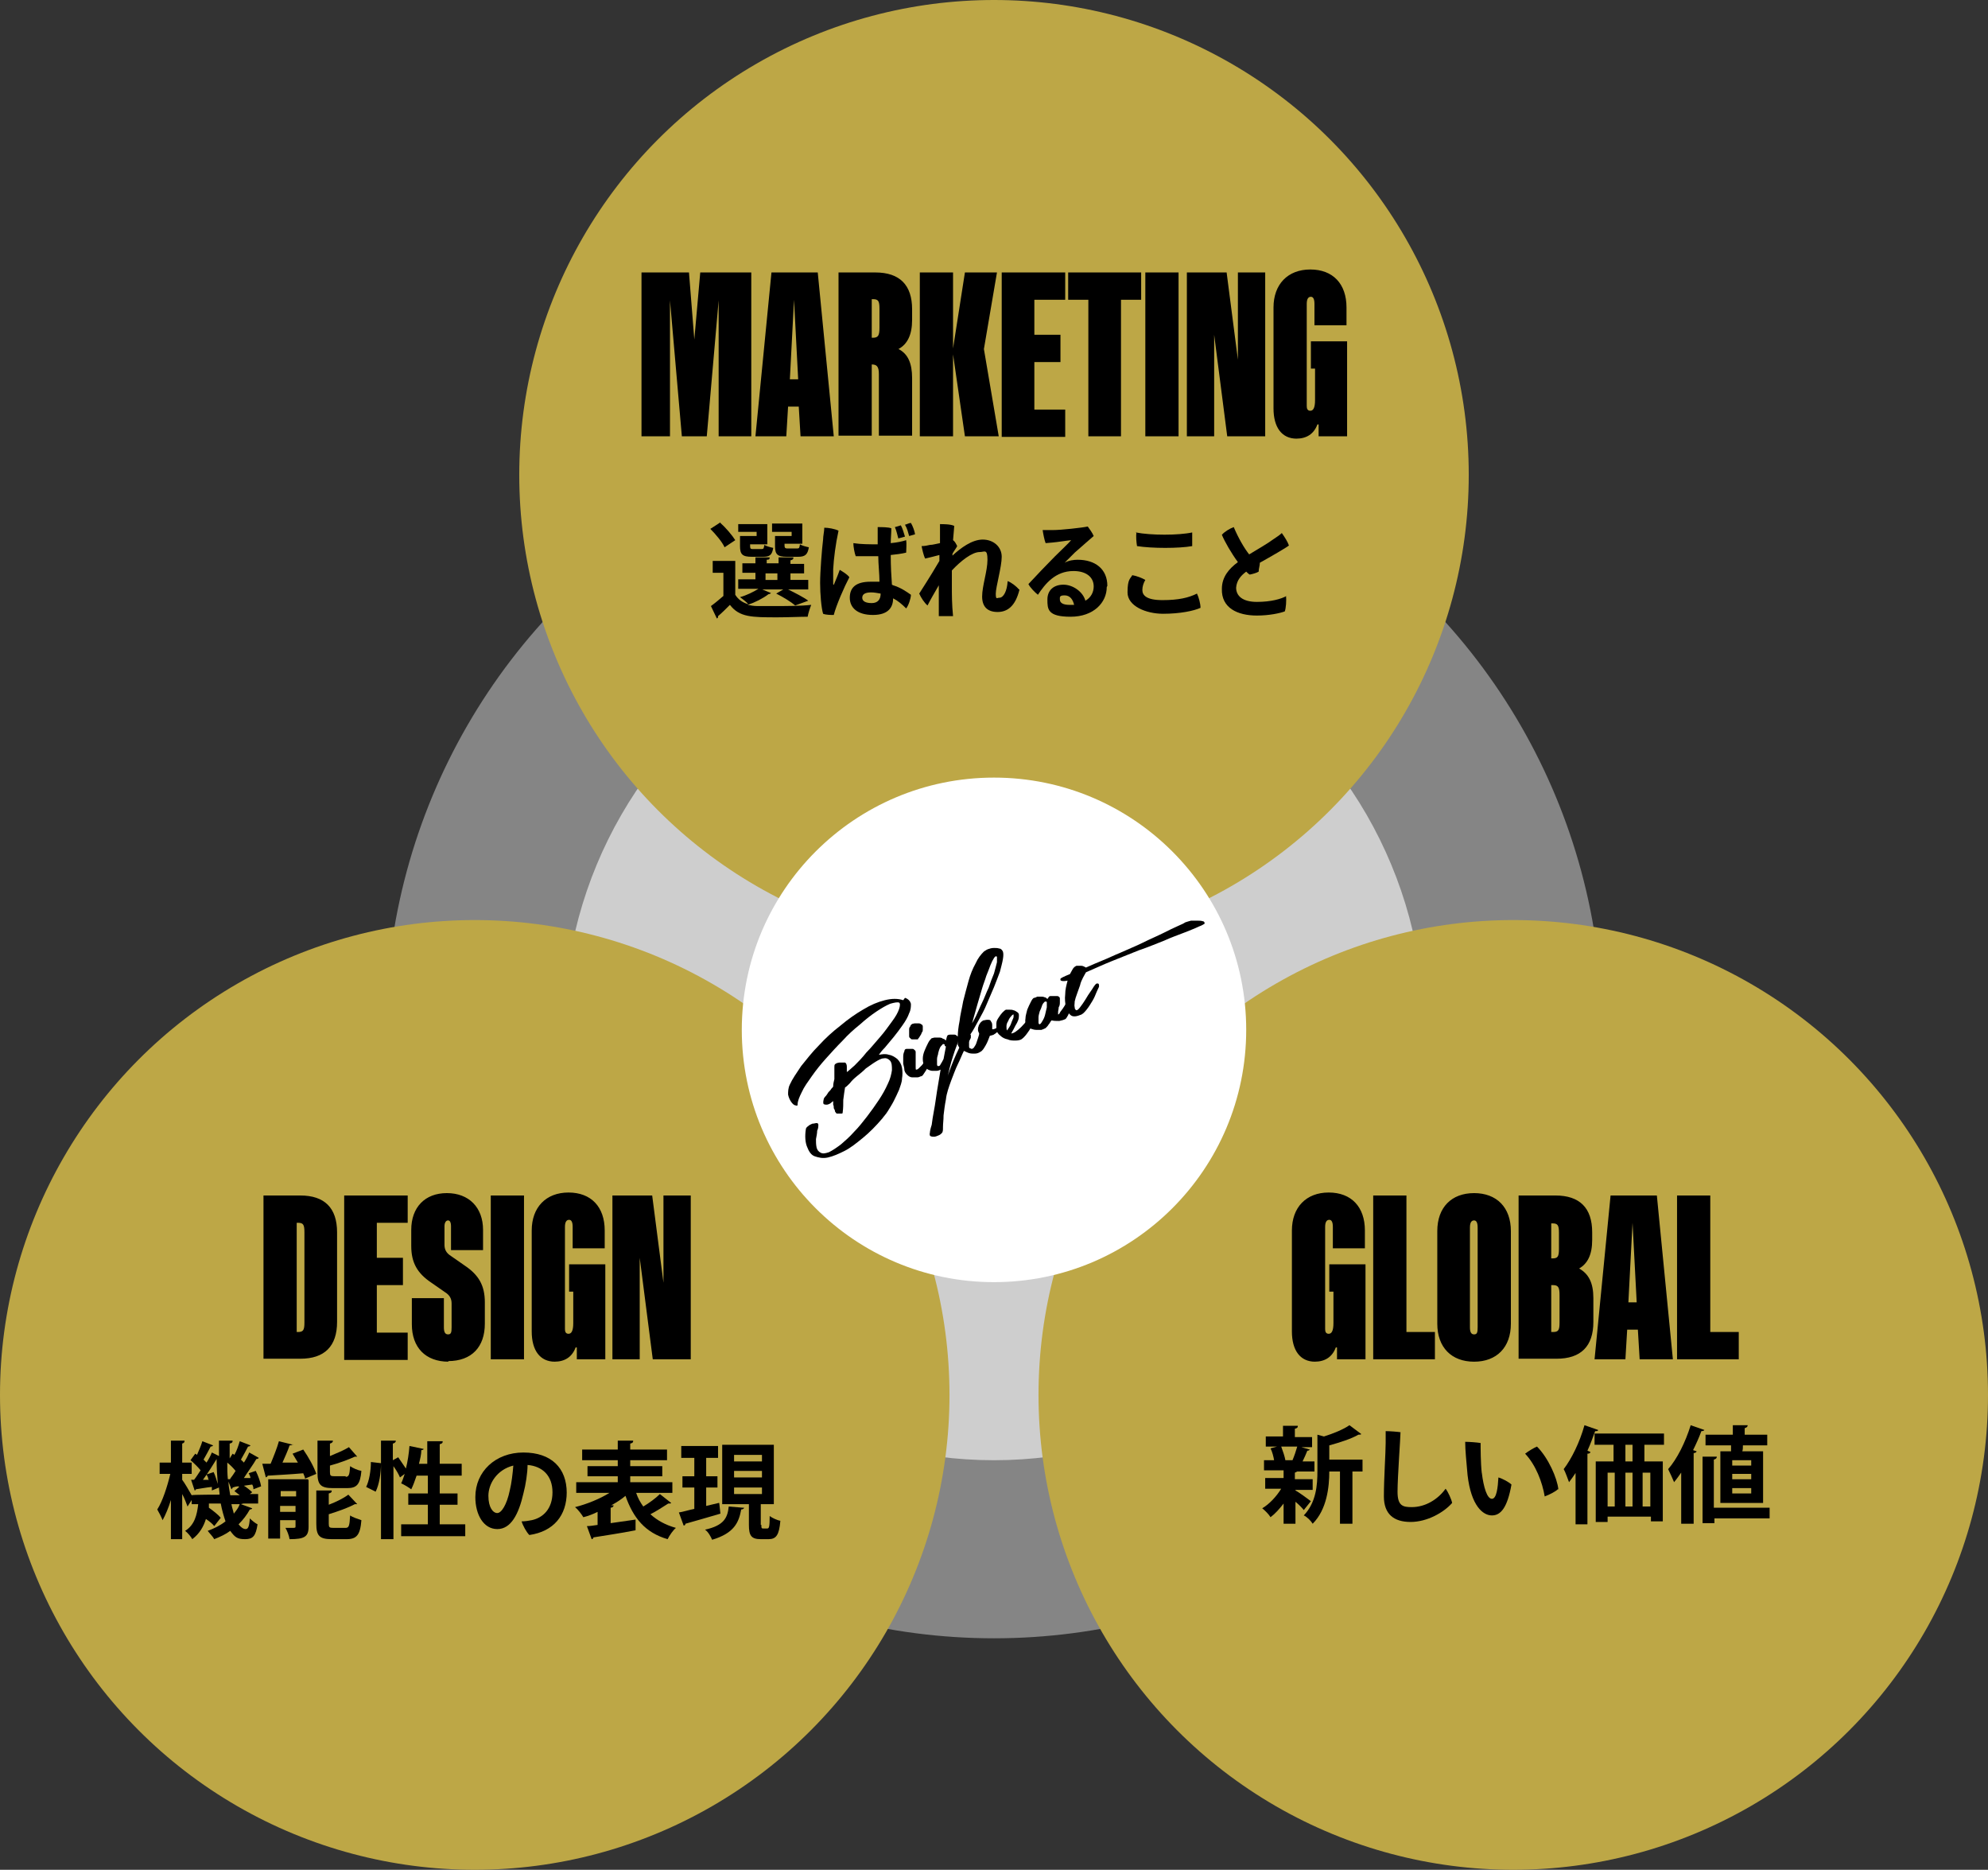 <?xml version="1.0" encoding="UTF-8"?>
<svg id="_レイヤー_1" data-name="レイヤー_1" xmlns="http://www.w3.org/2000/svg" version="1.1" viewBox="0 0 335 315">
  <rect x="0" y="0" width="335" height="315" fill="#333333" stroke="none"/>
  <!-- Generator: Adobe Illustrator 29.2.1, SVG Export Plug-In . SVG Version: 2.1.0 Build 116)  -->
  <defs>
    <style>
      .st0 {
        opacity: .6;
      }

      .st1, .st2 {
        fill: #fff;
      }

      .st2 {
        isolation: isolate;
        opacity: .4;
      }

      .st3 {
        fill: #bda746;
      }
    </style>
  </defs>
  <circle class="st2" cx="167.5" cy="173.5" r="102.5"/>
  <g class="st0">
    <circle class="st1" cx="167.5" cy="173.5" r="72.5"/>
  </g>
  <circle class="st3" cx="167.5" cy="80" r="80"/>
  <path d="M108.1,73.5v-27.6h8l.9,11.3h0l1-11.3h8.6v27.6h-5.5v-22.9h0l-2,22.9h-4.2l-2-22.9h0v22.9h-4.7ZM127.3,73.5l2.7-27.6h7.8l2.7,27.6h-5.6l-.3-5h-1.8l-.3,5h-5.3ZM133.1,63.9h1.4l-.7-13.4h0l-.7,13.4ZM141.3,73.5v-27.6h6.2c4.1,0,6.2,2.1,6.2,6.2v1.8c0,2.5-.8,4.1-2.3,4.9h0c1.6.8,2.3,2.4,2.3,4.9v9.7h-5.6v-10.4c0-1.3-.4-1.6-1.2-1.6h0v12h-5.6ZM146.9,56.9h.2c.9,0,1.1-.4,1.1-1.7v-3.2c0-1.3-.2-1.6-1.1-1.6h-.2v6.5ZM168.2,73.5h-5.6l-2-13.8h0v13.8h-5.6v-27.6h5.6v12.8h0l2-12.8h5.4l-2.2,12.9,2.5,14.7ZM168.8,73.5v-27.6h10.7v4.6h-5.2v5.9h4.4v4.6h-4.4v8h5.2v4.6h-10.7ZM183.4,73.5v-23h-3.4v-4.6h12.3v4.6h-3.4v23h-5.6ZM193,73.5v-27.6h5.6v27.6h-5.6ZM200,73.5v-27.6h6.7l1.9,14.7h0v-14.7h4.6v27.6h-6.4l-2.2-17.1h0v17.1h-4.6ZM218.5,73.9c-2.5,0-3.9-1.9-3.9-5.1v-17c0-3.9,2.4-6.4,6.2-6.4s6.1,2.4,6.1,6.4v3h-5.4v-3.6c0-.8-.2-1.2-.6-1.2s-.7.3-.7,1.2v17.2c0,.4.1.8.6.8s.8-.5.8-1.8v-5.3h-.7v-4.6h6.1v16h-4.8v-2h-.2c-.6,1.6-1.8,2.4-3.6,2.4Z"/>
  <circle class="st3" cx="80" cy="235" r="80"/>
  <path d="M44.4,229v-27.6h6.2c4.1,0,6.2,2.1,6.2,6.2v15.1c0,4.1-2.1,6.2-6.2,6.2h-6.2ZM50,224.4h.2c.9,0,1.1-.3,1.1-1.6v-15.2c0-1.3-.2-1.6-1.1-1.6h-.2v18.5ZM58,229v-27.6h10.7v4.6h-5.2v5.9h4.4v4.6h-4.4v8h5.2v4.6h-10.7ZM75.6,229.4c-3.9,0-6.2-2.4-6.2-6.3v-4.4h5.4v4.9c0,.8.2,1.2.7,1.2s.6-.3.6-1.2v-4c0-.8-.3-1.4-1.1-1.9l-2.3-1.6c-2.4-1.6-3.4-3.4-3.4-6.2v-2.7c0-3.8,2.3-6.2,6-6.2s6.1,2.4,6.1,6.2v3.4h-5.4v-4c0-.7-.2-1-.5-1s-.6.3-.6,1v3.1c0,.8.3,1.4,1.1,1.9l2.3,1.6c2.4,1.6,3.4,3.4,3.4,6.2v3.6c0,3.9-2.2,6.3-6.2,6.3ZM82.7,229v-27.6h5.6v27.6h-5.6ZM93.5,229.4c-2.5,0-3.9-1.9-3.9-5.1v-17c0-3.9,2.4-6.4,6.2-6.4s6.1,2.4,6.1,6.4v3h-5.4v-3.6c0-.8-.2-1.2-.6-1.2s-.7.3-.7,1.2v17.2c0,.4.1.8.6.8s.8-.5.8-1.8v-5.3h-.7v-4.6h6.1v16h-4.8v-2h-.2c-.6,1.6-1.8,2.4-3.6,2.4ZM103.2,229v-27.6h6.7l1.9,14.7h0v-14.7h4.6v27.6h-6.4l-2.2-17.1h0v17.1h-4.6Z"/>
  <circle class="st3" cx="255" cy="235" r="80"/>
  <path d="M221.6,229.4c-2.5,0-3.9-1.9-3.9-5.1v-17c0-3.9,2.4-6.4,6.2-6.4s6.1,2.4,6.1,6.4v3h-5.4v-3.6c0-.8-.2-1.2-.6-1.2s-.7.3-.7,1.2v17.2c0,.4.1.8.6.8s.8-.5.8-1.8v-5.3h-.7v-4.6h6.1v16h-4.8v-2h-.2c-.6,1.6-1.8,2.4-3.6,2.4ZM231.4,229v-27.6h5.6v23h4.8v4.6h-10.3ZM248.4,229.4c-3.8,0-6.2-2.4-6.2-6.4v-15.6c0-4,2.4-6.4,6.2-6.4s6.2,2.4,6.2,6.4v15.6c0,4-2.4,6.4-6.2,6.4ZM248.4,224.8c.5,0,.6-.3.6-1.2v-16.8c0-.8-.2-1.2-.6-1.2s-.7.3-.7,1.2v16.8c0,.8.2,1.2.7,1.2ZM255.9,229v-27.6h6.2c4.1,0,6.2,2.1,6.2,6.2v1.3c0,2.5-.8,4-2.2,4.8h0c1.6.9,2.4,2.4,2.4,5v4c0,4.1-2.1,6.2-6.2,6.2h-6.4ZM261.4,212h.2c.9,0,1.1-.3,1.1-1.6v-2.7c0-1.3-.2-1.6-1.1-1.6h-.2v6ZM261.4,224.4h.3c.9,0,1.1-.3,1.1-1.6v-4.6c0-1.3-.2-1.7-1.1-1.7h-.3v7.9ZM268.7,229l2.7-27.6h7.8l2.7,27.6h-5.6l-.3-5h-1.8l-.3,5h-5.3ZM274.4,219.4h1.4l-.7-13.4h0l-.7,13.4ZM282.6,229v-27.6h5.6v23h4.8v4.6h-10.3Z"/>
  <circle class="st1" cx="167.5" cy="173.5" r="42.5"/>
  <path d="M152.5,168.1c.6.2.9.6,1,1,0,.5,0,1-.3,1.6-.2.6-.6,1.3-1.1,2-.5.7-1,1.4-1.5,2-.5.6-1,1.2-1.5,1.8-.5.5-.8.9-1,1.2.6-.1,1.1-.2,1.7,0,.6.1,1,.4,1.4.7.4.4.7.9.8,1.5.1.6.1,1.2,0,1.8,0,.6-.3,1.3-.5,1.9-.3.7-.6,1.3-.9,1.9-.3.6-.7,1.2-1,1.7-.3.5-.7.9-.9,1.2-1.1,1.3-2.2,2.4-3.3,3.3-1.1.9-2.1,1.7-3.1,2.2-1,.5-1.9.9-2.8,1.1-.9.2-1.6,0-2.2-.2s-1-.8-1.3-1.6c-.3-.7-.4-1.8-.2-3,0-.1.1-.3.4-.5.2-.2.5-.3.7-.4.3,0,.5-.1.7-.1.2,0,.3.1.3.3,0,.2,0,.6-.2,1,0,.4-.1.9-.2,1.4,0,.5,0,.9.1,1.4.1.4.3.7.7.9.4.2.8.1,1.4-.1.6-.3,1.2-.7,2-1.3.7-.6,1.5-1.3,2.2-2.1.8-.8,1.5-1.7,2.2-2.6.7-.9,1.4-1.9,2-2.8.6-.9,1.1-1.8,1.5-2.7.4-.8.6-1.6.7-2.3,0-.7,0-1.2-.3-1.6-.3-.3-.6-.5-1.1-.4-.4,0-.9.3-1.4.6-.5.3-1,.7-1.6,1.1-.5.5-1,.9-1.5,1.3-.5.4-.9.8-1.2,1.2-.4.4-.6.6-.8.7-.1.6-.2,1.3-.3,2.1,0,.7,0,1.4-.1,2.1,0,.1,0,.2-.2.2-.1,0-.2,0-.3,0-.1,0-.3,0-.4,0-.1,0-.2,0-.2-.1,0,0-.2-.2-.2-.3,0-.2-.1-.3-.2-.5,0-.2,0-.4-.1-.6,0-.2,0-.4,0-.6-.1.1-.3.2-.5.4-.2.1-.4.2-.6.2-.2,0-.3,0-.5-.1-.1-.1-.1-.4,0-.8,0-.1.1-.3.3-.5.2-.2.3-.4.5-.7.2-.2.4-.4.5-.6.2-.2.3-.3.3-.4,0-.4.1-.8.2-1.2,0-.4,0-.8,0-1.1,0-.3,0-.6,0-.9,0-.2,0-.4.1-.5,0,0,.1-.1.3-.2.1,0,.3-.1.5-.1.2,0,.4,0,.5,0,.2,0,.3,0,.4,0,.2.1.3.4.3.7,0,.3,0,.6,0,.9.2-.1.6-.5,1.3-1.1.6-.6,1.3-1.3,2-2.2.8-.8,1.5-1.7,2.3-2.6.8-.9,1.4-1.8,2-2.6s1-1.5,1.2-2.1c.2-.6.2-1,0-1.1-.3-.1-.8,0-1.5.2-.7.3-1.4.7-2.3,1.3-.9.6-1.8,1.3-2.8,2.2-1,.8-2,1.7-2.9,2.7-1,1-1.9,2-2.8,3-.9,1-1.7,2-2.4,3-.7,1-1.3,1.8-1.7,2.7-.4.8-.7,1.5-.7,2.1,0,.2-.1.2-.4.1-.2,0-.5-.3-.7-.6-.2-.3-.4-.7-.5-1.2,0-.5,0-1.1.3-1.7.4-.9,1.1-1.9,1.9-3.1.9-1.1,1.8-2.3,3-3.5,1.1-1.2,2.3-2.3,3.6-3.3,1.3-1.1,2.6-2,3.8-2.7,1.3-.8,2.5-1.3,3.7-1.6,1.2-.3,2.2-.3,3.1,0Z"/>
  <path d="M156.7,177.2c.2-.5.4-.7.7-.6.2,0,.3.3,0,.8-.1.3-.2.7-.4,1.1-.2.4-.4.8-.6,1.2-.2.4-.4.7-.6,1-.2.3-.3.5-.5.6-.2,0-.4.2-.7.2-.3,0-.6,0-.9,0-.3,0-.6-.2-.8-.4-.2-.2-.4-.4-.5-.8,0-.3-.1-.7-.2-1.1,0-.4,0-.8,0-1.2,0-.4.1-.7.2-.9,0-.3.2-.4.4-.4.1,0,.3,0,.4,0,.2,0,.3,0,.5,0,.1,0,.3,0,.4.2.1,0,.2.2.2.3,0,.1,0,.4,0,.7,0,.3,0,.7,0,1,0,.3,0,.6,0,.9,0,.3,0,.4.1.4,0,0,.2,0,.4-.2.2-.2.4-.4.6-.6.2-.3.4-.6.7-.9.2-.4.4-.7.6-1.1ZM154.7,175.1c-.1,0-.2,0-.4,0-.2,0-.3,0-.5,0-.2,0-.3,0-.4-.2-.1,0-.2-.2-.2-.3,0-.1,0-.3,0-.5,0-.2,0-.4,0-.6,0-.2,0-.4.2-.6,0-.2.2-.3.3-.4.1,0,.3-.1.5-.1.2,0,.4,0,.6,0,.2,0,.4.1.5.2.1,0,.2.2.2.3,0,.1,0,.3,0,.5,0,.2,0,.4-.2.6,0,.2-.2.4-.3.6-.1.2-.2.3-.3.4Z"/>
  <path d="M162.8,174.5c0-.2.2-.3.3-.3.1,0,.2,0,.3,0,0,0,.1,0,.2.2,0,.1,0,.3,0,.4,0,.1-.2.4-.4.8-.2.4-.5.9-.8,1.5-.3.6-.6,1.4-1,2.2-.4.8-.7,1.7-1.1,2.7-.4,1.1-.8,2.2-.9,3.2-.2,1-.3,1.9-.4,2.7,0,.8-.1,1.4-.1,2,0,.5,0,.8-.2,1-.1.1-.3.3-.6.4-.2.1-.5.2-.7.2-.2,0-.4,0-.6-.1-.1,0-.2-.3-.1-.6,0-.2.1-.7.3-1.3.1-.7.2-1.5.4-2.5.2-1,.3-2,.5-3.2.2-1.2.4-2.4.6-3.6-.2.1-.4.2-.7.2-.2,0-.5,0-.7,0s-.5-.1-.7-.2c-.2-.1-.4-.3-.6-.6-.2-.3-.3-.7-.3-1.2,0-.5.1-.9.3-1.4.2-.5.4-.9.6-1.3.2-.4.4-.6.6-.8.2,0,.3-.1.5-.1.2,0,.4,0,.7,0,.2,0,.5,0,.7.2.2,0,.4.2.5.3.1-.5.2-.8.3-.9,0,0,.2-.1.4-.1.2,0,.4,0,.6,0,.2,0,.4,0,.5.2.2,0,.3.2.3.3,0,.1,0,.4-.1.8-.1.4-.3.8-.5,1.4-.2.6-.4,1.2-.6,1.9-.2.7-.4,1.5-.6,2.4,0,0,.1-.4.3-.9.2-.5.4-1.1.7-1.8.3-.7.6-1.4,1-2.2.4-.7.7-1.4,1-2ZM159.2,176.2c0,0,0-.2,0-.2-.1-.1-.3-.2-.4,0-.1.1-.3.3-.4.5-.1.2-.2.5-.3.9,0,.3-.2.6-.2,1,0,.3,0,.6,0,.8,0,.2,0,.4.2.4.1,0,.3,0,.4-.3.2-.3.3-.5.5-.9l.4-2.1Z"/>
  <path d="M163.7,176.7c.1,0,.2,0,.4-.2.1-.2.3-.4.4-.7.1-.3.2-.6.3-.9.1-.3.2-.6.2-.8-.1-.2-.2-.4-.2-.6,0-.2,0-.4.1-.6,0-.2.2-.4.3-.6.2-.2.3-.3.5-.4.2,0,.4-.1.7-.1.3,0,.5,0,.6.3.1.1.2.3.2.6,0,.2,0,.5,0,.7.3,0,.6-.1.8-.3.2-.2.5-.4.6-.8,0-.1.2-.2.2-.3,0,0,.2-.1.2-.1,0,0,.1,0,.1,0,0,0,0,.2,0,.3-.1.3-.3.6-.4.8-.1.3-.3.5-.5.7-.2.2-.4.4-.6.5-.2.2-.5.2-.8.3-.2.5-.4,1.1-.7,1.6-.3.5-.5.9-.9,1.1-.3.2-.6.3-1,.3-.4,0-.8,0-1.2-.2s-.7-.3-1-.5c-.3-.2-.5-.5-.6-.8,0-.2-.1-.7,0-1.4,0-.7.1-1.6.3-2.6.1-1,.4-2.1.6-3.3.3-1.2.6-2.3.9-3.4.3-1.1.7-2.1,1.2-3,.4-.9.9-1.5,1.4-2,.2-.1.4-.3.7-.4.3-.1.6-.2,1-.2.3,0,.6,0,.9.1.3,0,.5.3.6.5.1.3.1.7,0,1.3-.1.6-.3,1.3-.5,2.1-.3.8-.6,1.6-1,2.6-.4.9-.8,1.9-1.2,2.8-.4,1-.9,1.9-1.4,2.8-.5.9-.9,1.7-1.4,2.4,0,.4-.1.8-.2,1.1,0,.3,0,.6,0,.8,0,.2,0,.4.2.4ZM167.9,161.1c-.1,0-.2,0-.4.3-.2.3-.4.7-.6,1.2-.2.5-.4,1.1-.7,1.8-.2.7-.5,1.4-.7,2.1-.5,1.7-1.1,3.7-1.7,5.9.2-.3.4-.7.7-1.3.3-.6.6-1.4,1-2.2.4-.8.7-1.7,1.1-2.5.3-.9.6-1.7.9-2.4.2-.8.4-1.4.5-1.9,0-.5,0-.8,0-.9Z"/>
  <path d="M174.1,170.2c.2-.4.4-.5.5-.5,0,0,0,.3,0,.6,0,.3-.1.7-.3,1.2-.1.5-.3.9-.5,1.4-.2.5-.5.9-.8,1.3-.3.4-.6.7-.9.9-.2.1-.5.2-1,.2-.4,0-.9,0-1.3-.2-.5-.1-.9-.3-1.2-.6-.4-.3-.6-.6-.7-1,0-.3,0-.7,0-1.1,0-.4.2-.7.4-1,.2-.3.4-.6.6-.8.2-.2.4-.4.6-.5.2,0,.4,0,.6,0,.2,0,.5,0,.7.1.2,0,.4.2.6.3.2.1.3.3.3.5,0,.2,0,.5-.1.8-.1.3-.3.7-.5,1-.2.4-.4.8-.7,1.3.4,0,1-.4,1.7-1.1.7-.7,1.4-1.6,2-2.7ZM170.8,170.9c0,0-.2,0-.4.3-.2.2-.4.5-.5.8-.2.3-.3.6-.3.9,0,.3,0,.5.1.7,0,0,.2-.3.4-.6.2-.3.3-.6.4-.9.1-.3.3-.6.3-.8,0-.2,0-.4,0-.4Z"/>
  <path d="M180.5,167.5c.2-.3.3-.5.5-.4.2,0,.2.3.1.7,0,.2-.2.5-.3.9-.1.4-.2.8-.4,1.2-.1.4-.3.8-.4,1.1-.2.3-.3.6-.5.7-.2.1-.5.2-1,.3-.5,0-.9,0-1.3-.1-.2.2-.3.5-.5.7-.1.2-.3.4-.5.6-.2.1-.4.2-.7.3-.3,0-.6,0-.9,0-.3,0-.6-.1-.9-.2s-.5-.3-.7-.6c-.2-.3-.3-.6-.2-1.1,0-.5.2-1,.3-1.5.2-.5.4-.9.6-1.3.2-.4.4-.7.6-.7.1,0,.3-.1.5-.2.2,0,.4,0,.6,0,.2,0,.4,0,.6.1.2,0,.4.2.5.3.2-.3.3-.5.5-.5.2,0,.3,0,.5,0,.2,0,.3,0,.5,0,.2,0,.3,0,.4.1.1,0,.2.2.2.3,0,.1,0,.4,0,.6,0,.3,0,.6-.2.9,0,.3-.1.6-.1.8,0,.2,0,.4,0,.4,0,0,.2,0,.3-.3.1-.2.3-.4.5-.7.2-.3.4-.6.6-1,.2-.4.4-.8.6-1.2ZM175,172.6c.2,0,.4-.1.6-.5.2-.3.4-.7.5-1.1.1-.4.2-.9.3-1.3,0-.4,0-.7,0-.9-.1-.1-.3-.1-.4,0-.1.1-.3.3-.4.6-.1.3-.2.6-.4,1-.1.4-.2.7-.2,1,0,.3,0,.6,0,.8,0,.2,0,.3.2.3Z"/>
  <path d="M178.7,164.9c0-.1.6-.4,1.6-.8.2-.4.4-.7.5-.9.2-.3.4-.4.6-.5.2,0,.5,0,.8,0,.3,0,.6.2.8.3.9-.4,1.8-.8,2.8-1.2,1-.4,2-.9,3-1.3,1.3-.6,2.6-1.1,3.8-1.7,1.2-.6,2.4-1.1,3.4-1.6,1-.5,1.8-.9,2.5-1.2.7-.3,1.1-.5,1.2-.6.3-.1.6-.2,1-.3.4,0,.8,0,1.1,0,.3,0,.6,0,.9.1.2,0,.3.2.3.4,0,0-.4.3-1,.5-.6.3-1.4.6-2.4,1-1,.4-2.2.8-3.5,1.4-1.3.5-2.7,1.1-4.2,1.6-1.5.6-3,1.2-4.5,1.8-1.5.6-3,1.3-4.4,1.9-.1.2-.3.5-.5.9-.2.4-.4.8-.5,1.3-.2.5-.3.9-.5,1.4-.2.5-.3.9-.4,1.3,0,.4-.1.7,0,1,0,.3.1.4.3.5.1,0,.3-.1.6-.5.3-.4.6-.8.9-1.3.3-.5.6-1,.9-1.4s.5-.8.6-.9c.2-.3.4-.5.6-.4.2,0,.2.2.2.5,0,.1-.2.4-.4.9-.2.5-.4,1-.7,1.5-.3.5-.6,1-1,1.5-.4.5-.7.8-1.1.9-.7.3-1.3.3-1.6,0-.4-.3-.6-.8-.8-1.4-.1-.6-.2-1.3-.1-2.1,0-.8.2-1.5.4-2.3-.9.2-1.3,0-1.2-.2Z"/>
  <g>
    <path d="M128.2,99.2l1.7.7c0,.1-.3.2-.4.2-.9.7-2.3,1.4-3.5,1.8.5.1,1,.2,1.6.2.7,0,1.7,0,2.8,0,2.1,0,4.6,0,6.3-.2-.2.5-.5,1.4-.6,2-1.3,0-3.3.1-5.1.1-4.3,0-6.4,0-8-2.1-.7.7-1.4,1.4-2,1.9,0,.2,0,.3-.2.4l-1-2.1c.7-.5,1.4-1.1,2.1-1.7v-3.9h-1.8v-2h3.8v5.7c.5.8,1.2,1.3,2.2,1.6-.3-.4-1-.9-1.4-1.2,1.1-.3,2.3-.9,3.1-1.4h-3.4v-1.6h2.9v-1.1h-2.2v-1.6h2.2v-1h2.4c0,.3-.1.4-.5.4v.6h2v-1h2.5c0,.3-.1.4-.5.5v.6h2.3v1.6h-2.3v1.1h3v1.6h-3.4c1.2.6,2.6,1.3,3.4,1.9l-2.2.8c-.7-.6-2-1.4-3.2-2l1.2-.7h-3.8ZM121.4,88.1c.9.8,2,2.1,2.5,2.9l-1.8,1.2c-.4-.9-1.5-2.2-2.4-3.1l1.7-1.1ZM127.5,90.3v-.7h-3.1v-1.3h4.9v3.4h-2.9c0,.7,0,.8.5.8h1.4c.4,0,.4-.1.5-.7.3.2,1,.4,1.5.5-.2,1.2-.6,1.5-1.7,1.5h-1.9c-1.6,0-2-.4-2-1.8v-1.7h2.8ZM129,96.6v1.1h2v-1.1h-2ZM133.4,90.3v-.7h-3.3v-1.4h5.1v3.4h-3c0,.7,0,.8.6.8h1.5c.4,0,.4-.1.5-.7.3.2,1,.4,1.5.5-.2,1.2-.6,1.6-1.8,1.6h-1.9c-1.6,0-2-.4-2-1.8v-1.7h3Z"/>
    <path d="M143.1,97.3c-.8,1.5-2.2,4.7-2.6,6.3-.5,0-1.3,0-1.8-.2-.3-1-.5-3.3-.5-5.2s.3-5.7.5-7.3c0-.6.2-1.4.2-2,.7,0,1.8.2,2.4.5-.5,2.3-.8,4.7-.9,6.5,0,.9,0,1.9,0,2.4,0,.3.1.3.2,0,.2-.5.6-1.4.9-2.3.5.3,1.2.7,1.6,1.2ZM150.5,98.6c1.3.4,2.3,1.1,3,1.6,0,.6-.4,1.8-.8,2.3-.7-.7-1.4-1.3-2.2-1.7,0,1.5-.8,2.8-3.4,2.8s-3.9-1.2-3.9-2.9,1-2.7,3.5-2.7,1,0,1.5,0c0-1.3-.2-3-.2-4.3-1.4,0-2.7,0-3.8,0-.2-.5-.4-1.6-.4-2.2,1.3.2,2.7.2,4.1.2,0-1.3,0-2.4,0-2.9.7,0,1.8,0,2.3.2,0,.8-.1,1.7-.1,2.5,1.1-.1,2-.3,2.6-.5.1.6,0,1.6,0,2.1-.8.2-1.7.3-2.6.4,0,2,.1,3.6.2,5ZM148.4,100c-.6-.1-1.1-.2-1.6-.2-1,0-1.5.3-1.5.9s.6.9,1.6.9,1.5-.6,1.5-1.6ZM151.4,90.8c-.2-.7-.3-1.3-.6-2,.4-.1.7-.2,1-.3.3.5.5,1.3.7,1.9-.3.1-.7.2-1.1.3ZM153.2,90.3c-.2-.7-.3-1.2-.7-1.9.4-.1.7-.3,1-.3.3.5.6,1.3.7,1.9-.2.1-.7.2-1,.3Z"/>
    <path d="M171.8,99.3c-.7,2.9-2.1,3.8-3.7,3.8s-2.6-.8-2.6-2.6.9-4.3.9-6.2-.5-1.3-1.3-1.3c-1.3,0-3.2,1.5-4.7,3.1,0,.9,0,1.8,0,2.5,0,1.6,0,3.2.2,5.2-.6,0-1.8,0-2.4,0,0-1.7,0-3.5,0-5.2-.7,1.2-1.5,2.6-1.9,3.4-.5-.4-1.1-1.3-1.4-2,.3-.5,1.7-2.6,3.4-5.5,0-.4,0-.7,0-1-.7.2-1.6.4-2.4.6-.3-.6-.5-1.6-.6-2.1.5,0,1-.1,1.4-.2.5,0,1.1-.2,1.7-.3,0-.8,0-1.3,0-1.6,0-.6,0-1.3,0-1.6.6,0,1.8,0,2.4.3,0,.2-.1,1.1-.2,2.4.3.2.5.6.7,1-.2.4-.6.9-.8,1.3,0,.1,0,.2,0,.3,1.4-1.3,3.3-2.7,5.1-2.7s3.2,1.2,3.2,2.9-1,5.1-1,6.2.2.7.6.7c.7,0,1.3-1.1,1.4-2.8.6.2,1.5.9,1.9,1.4Z"/>
    <path d="M186.5,98.9c0,2.6-2.2,5-6.1,5s-3.9-1.3-3.9-2.9,1.1-2.5,2.7-2.5,3.3,1.2,3.7,2.7c.9-.5,1.4-1.4,1.4-2.4,0-1.6-1.3-2.6-3.4-2.6-3.1,0-4.8,2.2-6,4-.5-.4-1.3-1.2-1.6-1.8,1.2-1.3,3.3-3.5,4.5-4.7,1.1-1.1,2.2-2.1,2.7-2.7-1,.1-2.7.4-4.3.5-.2-.5-.4-1.5-.5-2.2.5,0,1.2,0,1.7,0,1.4,0,5-.4,5.9-.6.3.4.8,1.1,1,1.6-.9.8-2.2,1.9-3.2,2.8-.7.7-1.3,1.3-1.7,1.7.7-.4,1.6-.5,2.2-.5,3,0,5,1.6,5,4.4ZM181,101.9c-.2-.9-.7-1.6-1.6-1.6s-.8.3-.8.7c0,.6.6.9,1.6.9s.5,0,.8,0Z"/>
    <path d="M193,97.7c-.3.5-.5,1.1-.5,1.7,0,.9.7,1.7,3.4,1.7s4.4-.4,5.8-1.1c.3.6.6,1.7.6,2.4-1.1.5-3.4,1-6.3,1s-6-1.3-6-3.6.5-2.3.8-2.9c.7.1,1.7.5,2.2.8ZM191.4,89.7c2.5.5,7.2.5,9.5,0,0,.7,0,1.7,0,2.3-2.2.4-6.8.4-9.3,0-.1-.6-.2-1.6-.1-2.4Z"/>
    <path d="M216.7,100.4c.1.7,0,2.1-.2,2.6-.8.3-2.6.7-4.7.7-3.3,0-6-1.3-5.9-4.5,0-2,1.2-3.4,2.7-4.5-1.1-1.5-2.2-3.4-2.7-4.6.4-.5,1.4-1.1,2-1.3.8,1.9,1.8,3.6,2.6,4.6,1.5-.9,3.2-1.9,4-2.5.6-.4,1.2-.8,1.5-1.1.5.7,1,1.5,1.2,2.1-.5.4-3.1,1.9-4.9,2.9,0,.5-.2,1-.2,1.5-.3.2-1,.4-1.5.5-.2-.1-.4-.3-.6-.5-.8.6-1.6,1.4-1.7,2.7,0,1.4,1.1,2.4,3.5,2.4s4.1-.5,5-1Z"/>
  </g>
  <g>
    <path d="M40.6,253.4l1.9.7c0,.1-.2.2-.4.2-.5.9-1.1,1.7-1.9,2.5.4.5.8.8,1.2.8s.6-.4.7-1.8c.4.4.9.8,1.3,1-.3,2-.8,2.5-2.1,2.5s-1.7-.3-2.5-1.4c-.8.6-1.7,1-2.7,1.4-.2-.4-.8-1-1.1-1.4,1.1-.4,2.1-.9,3-1.6-.3-.9-.6-1.9-.8-3h-2v.7c.7.5,1.6,1.2,2,1.7l-1.1,1.4c-.3-.4-.8-.8-1.4-1.2-.4,1.3-1.1,2.5-2.3,3.4-.2-.4-.8-1.1-1.2-1.4,1.6-1,2-2.7,2.2-4.5h-1.1v-.7l-.7,1.1c-.2-.5-.5-1.4-.9-2.1v7.6h-1.9v-6.6c-.4,1.3-.9,2.5-1.4,3.4-.2-.5-.6-1.3-.9-1.8.9-1.4,1.7-3.9,2.2-6h-1.8v-1.9h1.9v-3.7h2.3c0,.3-.1.4-.4.5v3.2h1.6v1.9h-1.6v1c.4.5,1.2,1.9,1.6,2.6h0c0-.1,4.7-.1,4.7-.1,0-.4-.1-.8-.1-1.2l-1.2.5c0-.2,0-.4,0-.6-1,.1-2,.3-2.7.4,0,.1-.1.2-.2.2l-.6-1.8h.5c.4-.5.7-1,1.1-1.6-.4-.5-1.1-1.2-1.7-1.7l.8-1.1.3.2c.3-.7.7-1.6.9-2.3l1.8.7c0,.1-.2.2-.4.2-.3.6-.8,1.5-1.2,2.2l.5.5c.4-.6.7-1.2.9-1.7l1.2.6c0-.9,0-1.7,0-2.6h2.3c0,.3-.1.4-.5.5,0,.8,0,1.6,0,2.5l.5-.8.3.2c.4-.7.7-1.6.9-2.3l1.8.7c0,.1-.2.2-.4.2-.3.6-.8,1.5-1.2,2.2.2.2.3.3.5.5.4-.6.7-1.2.9-1.7l1.6.9c0,.1-.2.2-.4.2-.5.9-1.4,2.1-2.1,3.2h1.1c0-.3-.2-.6-.3-.8l1.2-.4c.4.8.8,1.9.9,2.6l-1.3.5c0-.2,0-.5-.2-.8l-1.4.2c.5.3,1.1.8,1.4,1.1l-.4.3h1.4v1.6h-2.5ZM35.1,249.2c0-.3-.2-.6-.3-.8l1.2-.4c.3.6.5,1.4.7,2h0c-.1-1.3-.2-2.7-.2-4.2-.6,1-1.5,2.4-2.3,3.5h1ZM38.8,249.1c.3-.4.6-.8.9-1.3-.4-.5-.9-1-1.4-1.4,0,1,0,1.9.1,2.8h.4ZM40.2,250.4c-.4,0-.7.1-1,.2,0,.1-.1.2-.2.3l-.5-1.3c0,.8.2,1.6.3,2.3h1.6c-.3-.2-.6-.5-.9-.7l.8-.7ZM39,253.4c.1.6.3,1.1.4,1.6.4-.5.8-1,1-1.6h-1.4Z"/>
    <path d="M49.3,243.3c0,.1-.2.2-.5.2-.3.9-.8,2-1.2,2.9.8,0,1.7,0,2.6,0-.3-.5-.6-1-.9-1.5l1.8-.7c.9,1.3,1.8,2.9,2.2,4.1l-1.9.8c0-.3-.2-.6-.3-.9-2.3.2-4.5.3-6,.4,0,.2-.2.2-.3.3l-.6-2.3c.4,0,.9,0,1.4,0,.5-1.2,1.1-2.7,1.4-3.8l2.4.6ZM52,249.4v7.8c0,1.7-.7,2.1-3.2,2.1-.1-.6-.4-1.4-.7-1.9.4,0,.7,0,1,0,.7,0,.7,0,.7-.3v-1h-2.6v3.1h-2v-10h6.7ZM49.9,251.2h-2.6v.9h2.6v-.9ZM47.2,254.7h2.6v-1h-2.6v1ZM58.2,248.8c.6,0,.7-.3.8-1.8.4.3,1.3.7,1.9.8-.2,2.3-.8,2.9-2.4,2.9h-2.4c-2.1,0-2.6-.6-2.6-2.6v-5.4h2.6c0,.3-.2.4-.5.5v2.1c1.2-.5,2.4-1,3.2-1.5l1.4,1.6c0,0-.2,0-.4,0-1.1.5-2.7,1.1-4.2,1.5v1.1c0,.6.1.7.8.7h1.9ZM55.4,256.7c0,.6.1.7.8.7h2c.6,0,.7-.3.8-2.1.4.3,1.3.6,1.9.8-.2,2.5-.8,3.2-2.5,3.2h-2.5c-2.1,0-2.6-.6-2.6-2.6v-5.6h2.6c0,.3-.1.4-.5.5v1.9c1.3-.5,2.5-1.1,3.3-1.7l1.5,1.6c0,0-.2,0-.4,0-1.1.6-2.8,1.2-4.4,1.7v1.4Z"/>
    <path d="M61.7,250.5c.5-1,.8-2.7.8-4.2l1.7.2c0,1.7-.3,3.6-.9,4.8l-1.6-.8ZM74.3,256.8h4.1v2h-10.8v-2h4.5v-3.3h-3.3v-1.9h3.3v-3h-1.9c-.3.9-.6,1.7-.9,2.3-.4-.3-1.2-.8-1.7-1,.2-.4.4-1,.6-1.6l-.8.6c-.2-.5-.6-1.2-1.1-1.9v12.3h-2.1v-16.6h2.5c0,.3-.2.4-.5.5v2.8l.9-.5c.4.6.9,1.3,1.3,1.9.3-1.2.5-2.5.6-3.8l2.4.5c0,.1-.2.2-.4.2,0,.7-.2,1.5-.4,2.3h1.4v-3.8h2.6c0,.3-.1.4-.5.5v3.3h3.7v2h-3.7v3h3v1.9h-3v3.3Z"/>
    <path d="M95.5,251.4c0,3.9-2.2,6.6-6.3,7.2-.5-.5-1.1-1.6-1.3-2.3.6,0,1.2-.1,1.7-.2,1.9-.4,3.5-1.9,3.5-4.7s-1.7-4.4-4.2-4.6c0,1.3-.3,3.3-.7,4.8-.8,3.5-2.1,6-4.4,6s-3.7-2.4-3.7-5.4c0-4.3,3.4-7.5,8.1-7.5s7.3,2.6,7.3,6.8ZM85.9,251.1c.3-1.2.5-2.9.6-4.2-2.8.7-4.2,3.1-4.2,5.1s.8,2.9,1.5,2.9,1.6-1.4,2.1-3.8Z"/>
    <path d="M107.2,251.5c.3.9.7,1.6,1.2,2.3,1-.6,2.1-1.4,2.8-2.1l1.9,1.5c0,.1-.3.1-.5.1-.8.5-2,1.3-3,1.8,1.1,1,2.5,1.8,4.3,2.3-.5.4-1.1,1.3-1.4,1.9-3.8-1.1-5.8-3.6-7.1-7.3-.7.6-1.5,1.1-2.4,1.6h.4c0,.2-.2.4-.5.4v2.6c1.4-.2,2.8-.4,4.2-.6v1.8c-2.5.5-5.3.9-7.1,1.2,0,.2-.2.3-.3.3l-.8-2.2c.5,0,1.1-.1,1.8-.2v-2.2c-.8.4-1.6.7-2.4.9-.3-.5-.9-1.3-1.4-1.7,2-.5,4.2-1.4,5.8-2.4h-5.6v-1.8h7v-1h-5.1v-1.7h5.1v-1h-6v-1.8h6v-1.5h2.6c0,.3-.1.4-.5.5v1h6.2v1.8h-6.2v1h5.4v1.7h-5.4v1h7.1v1.8h-6.3Z"/>
    <path d="M121.2,253.2l.2,1.8c-2.1.6-4.4,1.3-5.9,1.7,0,.2-.1.3-.3.3l-.8-2.2c.7-.1,1.6-.4,2.6-.6v-3.6h-2v-1.9h2v-3.1h-2.2v-2h6.2v2h-2v3.1h1.9v1.9h-1.9v3.1l2.1-.5ZM125.4,254c0,.1-.2.3-.5.3-.4,2.2-1.2,4-4.9,5.1-.2-.5-.7-1.4-1.2-1.7,3.2-.7,3.8-2,4-3.9l2.4.2ZM128.3,256.9c0,.5,0,.6.3.6h.7c.3,0,.4-.3.4-2.1.4.3,1.2.7,1.8.8-.2,2.4-.7,3.1-2,3.1h-1.3c-1.6,0-2-.6-2-2.4v-3.5h-4.5v-10h8.7v10h-2.2v3.5ZM123.7,245.1v1.1h4.7v-1.1h-4.7ZM123.7,247.8v1.1h4.7v-1.1h-4.7ZM123.7,250.6v1.1h4.7v-1.1h-4.7Z"/>
  </g>
  <g>
    <path d="M218.3,250.8v.3c.6.3,2.2,1.5,2.6,1.8l-1.2,1.5c-.3-.4-.8-.9-1.4-1.4v3.7h-2v-3.4c-.7.9-1.4,1.7-2.2,2.3-.3-.5-.9-1.1-1.4-1.5,1.2-.7,2.4-2,3.2-3.3h-2.7v-1.8h3.1v-1.3h-3.3v-1.7h1.7c-.1-.6-.3-1.4-.6-2l1.1-.3h-1.9v-1.7h2.9v-1.8h2.5c0,.3-.1.4-.5.5v1.4h2.9v1.7h-1.8l1.4.4c0,.1-.2.2-.4.2-.2.5-.5,1.2-.8,1.8h2v1.7h-2.9c0,0-.2.1-.4.2v1.1h3v1.8h-3ZM217.8,246c.3-.7.6-1.6.8-2.3h-2.7c.3.8.6,1.7.7,2.3h-.1s1.4,0,1.4,0h0ZM229.6,245.9v2h-1.7v8.8h-2.1v-8.8h-1.8c0,2.6-.4,6.4-2.8,8.8-.3-.5-1-1.2-1.5-1.4,2.1-2.2,2.3-5.1,2.3-7.5v-6.1l1.1.3c1.6-.5,3.3-1.2,4.3-1.9l2,1.5c-.1.1-.3.1-.5.1-1.2.7-3.1,1.3-4.9,1.8v2.4h5.5Z"/>
    <path d="M236,241.3c0,.8-.5,7.6-.5,10s.9,2.6,2.4,2.6c2.3,0,4.4-1.3,5.7-3.1.4.5,1,1.8,1.1,2.4-1.4,1.6-4.2,3.2-7,3.2s-4.5-1.3-4.5-4.3.3-7.4.3-9c0-.8,0-1.4,0-2,.6,0,2.1.1,2.6.2Z"/>
    <path d="M249.7,248.1c.3,2.5.9,4.4,1.7,4.4s1-1.9,1.1-3.6c.7.2,1.8.8,2.2,1.2-.7,3.9-1.8,5.2-3.3,5.2s-3.5-1.6-4.1-6.8c-.2-2.3-.4-4.2-.4-5.6.7,0,2,.1,2.6.2,0,.8,0,3.4.2,5.1ZM262.5,250.9c-.4.4-1.4.9-2.2,1.2-.4-2.4-1.5-5.3-3.3-7.2.5-.4,1.5-1,2-1.2,1.9,1.9,3.4,5.3,3.6,7.2Z"/>
    <path d="M265.6,248c-.4.6-.8,1.2-1.2,1.7-.2-.5-.6-1.7-.9-2.2,1.3-1.7,2.7-4.5,3.5-7.4l2.3.8c0,.2-.2.2-.5.2-.4,1.1-.8,2.2-1.3,3.3l.5.2c0,.2-.2.3-.5.3v11.9h-2v-8.7ZM280.5,243.4h-3.4v2.8h3.1v10.1h-2v-.8h-7.3v.9h-2v-10.2h3v-2.8h-3.2v-1.9h11.7v1.9ZM270.9,248.1v5.7h1.2v-5.7h-1.2ZM275.1,248.1h-1.2v5.7h1.2v-5.7ZM275.1,246.2v-2.8h-1.2v2.8h1.2ZM278.1,253.8v-5.7h-1.3v5.7h1.3Z"/>
    <path d="M283.5,247.8c-.5.7-.9,1.3-1.4,1.9-.2-.5-.7-1.6-1-2.2,1.5-1.7,2.9-4.5,3.8-7.4l2.3.8c0,.1-.2.2-.5.2-.4,1.1-.9,2.2-1.4,3.2l.6.2c0,.1-.2.3-.5.3v11.9h-2.1v-9ZM298.2,254v1.8h-9.3v.8h-2v-11.2h2.4c0,.3-.2.4-.5.5v8.1h9.3ZM290,244.5h1.7v-1c.1,0-4.3,0-4.3,0v-1.8h4.6c0-.5,0-1.1,0-1.6h2.5c0,.3-.2.4-.5.5v1.1c-.1,0,3.8,0,3.8,0v1.8h-4.1c0,.3,0,.7-.1,1h3.5v8.7h-7.2v-8.7ZM295.1,246.9v-.9h-3.2v.9h3.2ZM295.1,249.2v-.9h-3.2v.9h3.2ZM295.1,251.6v-.9h-3.2v.9h3.2Z"/>
  </g>
</svg>